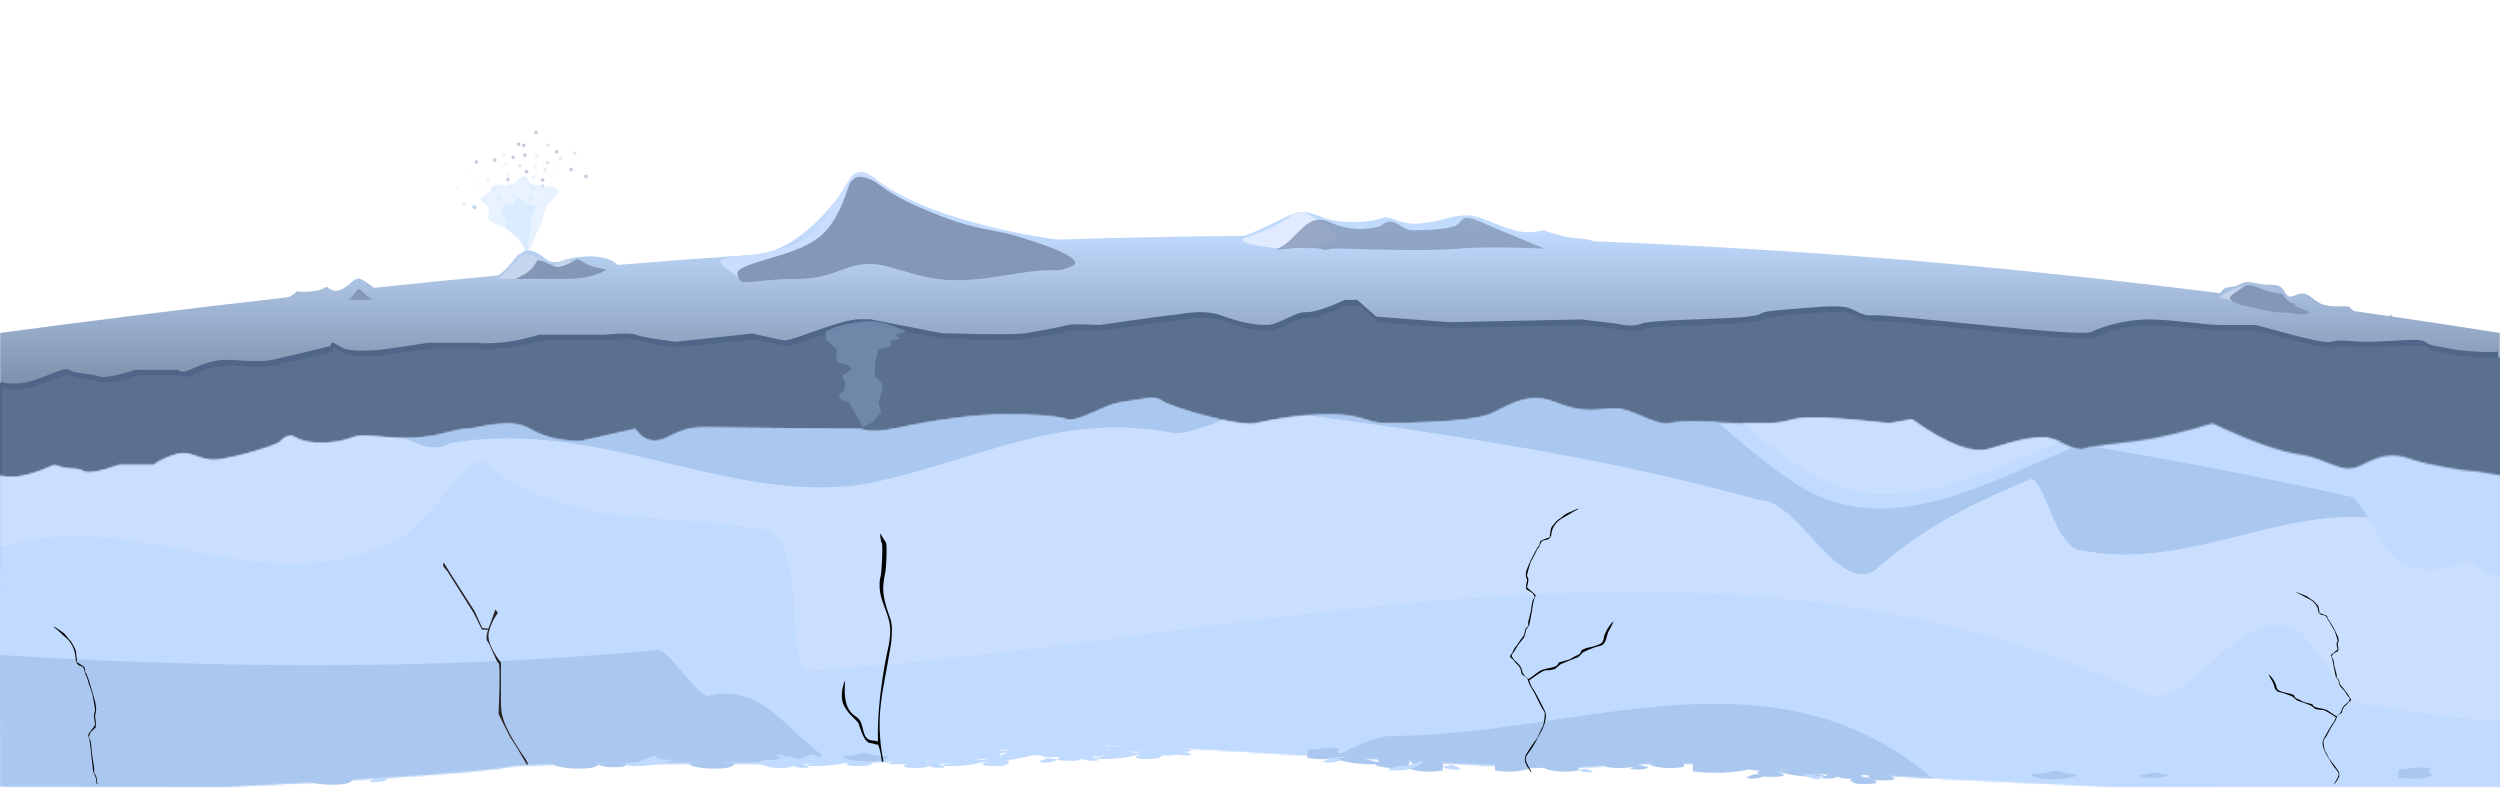 <?xml version="1.0" encoding="UTF-8"?>
<svg width="1400px" height="441px" viewBox="0 0 1400 441" version="1.1" xmlns="http://www.w3.org/2000/svg" xmlns:xlink="http://www.w3.org/1999/xlink">
    <title>element/crust-tweaked</title>
    <defs>
        <polygon id="path-1" points="0 0 1400 0 1400 126.464 0 126.464"></polygon>
        <linearGradient x1="49.411%" y1="22.015%" x2="49.411%" y2="100%" id="linearGradient-3">
            <stop stop-color="#C1DBFF" offset="0%"></stop>
            <stop stop-color="#75869F" offset="100%"></stop>
        </linearGradient>
        <path d="M644.446,42.959 L644.832,42.963 C647.129,43.007 649.143,43.452 650.658,44.579 L650.818,44.694 C656.428,48.528 694.214,59.417 703.458,57.202 L703.922,57.092 C713.291,54.877 728.171,52.274 745.305,52.274 L745.921,52.277 C762.814,52.391 766.491,57.202 775.316,57.202 L775.887,57.202 C785.792,57.182 823.376,56.64 834.026,52.274 L834.359,52.137 C835.466,51.673 836.566,51.166 837.667,50.636 L838.328,50.316 C839.209,49.885 840.092,49.443 840.979,48.999 L841.646,48.667 C841.869,48.556 842.091,48.446 842.315,48.335 L842.987,48.005 C843.099,47.95 843.211,47.896 843.323,47.841 L844,47.515 C851.684,43.846 860.05,40.992 871.455,45.613 L872.032,45.844 C882.724,50.08 889.638,50.059 895.802,49.575 L896.46,49.521 C896.788,49.494 897.114,49.465 897.438,49.437 L898.085,49.379 L898.729,49.321 C900.766,49.139 902.772,48.974 904.867,48.974 L905.296,48.982 C908.9,49.1 913.168,50.669 917.468,52.43 L918.501,52.856 C925.04,55.568 931.541,58.49 935.792,57.202 L936.07,57.123 C940.719,55.85 951.093,56.146 961.204,56.579 L962.441,56.633 C968.612,56.903 974.594,57.202 979.011,57.202 L979.662,57.203 C982.233,57.206 984.428,57.228 986.392,57.231 L987.355,57.231 C993.655,57.216 997.638,56.922 1004.584,54.964 L1004.779,54.911 C1011.309,53.187 1029.088,53.95 1058.116,57.202 L1070.738,54.964 L1071.331,55.384 C1090.655,68.999 1104.912,74.387 1114.101,71.547 L1114.829,71.323 C1128.316,67.17 1136.391,65.077 1144.501,65.077 L1144.921,65.085 C1153.063,65.36 1161.962,73.461 1167.369,71.547 L1167.554,71.482 C1167.863,71.375 1168.169,71.273 1168.477,71.176 L1168.846,71.062 C1169.216,70.95 1169.589,70.845 1169.968,70.744 L1170.35,70.646 C1175.023,69.469 1180.883,69.024 1195.398,67.245 L1196.124,67.155 C1207.792,65.663 1222.145,62.345 1239.18,57.202 L1240.056,57.614 C1260.709,67.285 1276.663,72.952 1287.915,74.613 L1288.441,74.694 C1305.162,77.33 1311.403,86.362 1322.643,80.517 L1323.18,80.24 C1334.203,74.588 1340.475,73.816 1350.051,77.14 L1350.376,77.252 C1360.25,80.591 1381.153,83.883 1384.106,83.883 L1384.228,83.884 C1386.282,83.915 1392.58,84.886 1401.123,86.428 L1401.937,260.634 L1184.027,260.812 L1180.248,260.634 C1056.081,254.778 986.198,251.104 970.598,249.613 L969.564,249.515 C935.764,246.309 934.157,247.398 889.079,249.613 L887.672,249.676 C839.917,251.564 660.963,237.412 619.574,237.412 L618.328,237.413 C577.443,237.444 561.298,239.004 538.301,244.281 L537.547,244.439 C524.858,246.86 470.964,247.3 416.049,247.498 L409.036,247.522 C350.601,247.713 292.944,247.713 284.445,249.613 L284.042,249.699 C270.019,252.565 184.446,258.149 126.166,260.812 L0.123,260.634 C-0.041,192.584 -0.041,148.933 0.123,129.68 L0.123,86.428 L0.614,86.56 C10.618,89.105 22.278,84.041 30.573,80.517 L31.038,80.69 C39.932,83.925 42.978,81.492 46.495,83.883 L46.612,83.959 C49.099,85.469 55.889,84.323 66.981,80.517 L86.329,80.517 L86.492,80.36 C88.447,78.517 92.49,76.601 98.618,74.613 L99.029,74.486 C103.649,73.121 106.86,74.447 110.597,75.773 L110.88,75.873 C114.473,77.137 118.592,78.341 124.921,77.14 L125.352,77.058 C127.657,76.614 130.069,76.092 132.489,75.522 L133.397,75.306 C134.456,75.051 135.515,74.788 136.565,74.519 L137.462,74.287 C147.159,71.757 155.907,68.761 157.207,67.245 L157.331,67.104 C159.216,64.985 162.608,62.957 165.597,65.077 L165.738,65.175 C168.93,67.309 178.045,69.381 189.817,67.245 L190.17,67.18 C194.912,66.292 196.455,65.41 198.321,64.835 L198.597,64.753 C201.2,64.009 204.727,63.863 218.15,65.077 L218.865,65.14 C242.35,67.109 253.678,60.404 260.726,60.404 L260.97,60.402 C268.235,60.252 285.372,53.64 296.929,60.404 L297.463,60.712 C305.15,65.067 314.401,67.245 325.212,67.245 L355.819,60.404 L356.043,60.72 C360.759,67.259 366.711,68.712 373.901,65.077 L374.418,64.818 C384.471,59.794 388.498,59.551 394.953,59.539 L395.619,59.539 L395.958,59.538 L396.109,59.539 L396.454,59.539 C402.49,59.556 431.051,59.845 482.137,60.404 L482.377,60.501 C486.678,62.174 494.068,61.854 504.548,59.538 L505.414,59.349 C521.428,55.869 545.062,52.274 562.739,52.274 L563.474,52.275 C581.023,52.295 591.318,53.054 597.596,54.964 L597.874,55.04 C601.18,55.837 606.618,53.662 612.211,51.192 L613.171,50.766 C618.295,48.485 623.453,46.086 627.134,45.613" id="path-4"></path>
    </defs>
    <g id="element/crust-tweaked" stroke="none" stroke-width="1" fill="none" fill-rule="evenodd">
        <g id="Group-4" transform="translate(-0.123, 70.967)">
            <g id="Group-18" transform="translate(0.123, 0)">
                <g id="discolor" transform="translate(1055.617, 179.9)"></g>
                <g id="plume" opacity="0.647" transform="translate(292.681, 37.061) rotate(-6) translate(-292.681, -37.061) translate(256.023, 3.649)">
                    <path d="M37.73,64.701 C38.792,62.764 39.853,60.828 40.915,58.892 C41.644,57.562 42.373,56.231 43.177,54.928 C44.139,53.365 45.209,51.838 45.988,50.215 C46.747,48.635 47.222,46.982 47.76,45.348 C49.345,40.533 52.893,39.668 56.04,36.321 C59.187,32.974 51.371,31.135 50.202,31.363 C48.746,31.647 47.099,31.204 46.179,30.28 C45.881,29.981 45.585,29.603 45.1,29.571 C44.873,29.556 44.652,29.625 44.429,29.663 C43.306,29.849 42.204,29.198 41.627,28.424 C41.051,27.651 40.827,26.751 40.353,25.935 C39.879,25.121 39.017,24.338 37.874,24.257 C36.917,24.19 36.015,24.637 35.355,25.18 C34.695,25.724 34.195,26.377 33.521,26.911 C32.223,27.94 30.284,28.457 28.447,28.264 C27.199,28.133 26.041,27.7 24.828,27.435 C23.617,27.169 22.233,27.09 21.171,27.616 C19.47,28.459 19.317,30.439 17.763,31.44 C16.268,32.401 13.656,32.357 12.935,33.759 C12.468,34.668 13.139,35.693 13.986,36.415 C14.834,37.138 15.894,37.74 16.453,38.617 C18.076,41.161 14.726,44.556 16.743,46.923 C17.171,47.425 17.794,47.802 18.407,48.17 C21.583,50.078 24.776,51.996 27.511,54.28 C30.245,56.565 32.524,59.256 33.545,62.276 C33.876,63.252 34.123,64.328 35.079,65.011 C36.036,65.694 37.73,64.701 37.73,64.701" id="Fill-1" fill="#51A1FF" opacity="0.2"></path>
                    <path d="M35.019,65.76 C35.494,64.299 35.969,62.838 36.444,61.377 C36.77,60.373 37.097,59.369 37.456,58.385 C37.887,57.206 38.366,56.053 38.714,54.829 C39.054,53.636 39.267,52.389 39.507,51.155 C40.217,47.522 41.804,46.869 43.213,44.343 C44.621,41.817 41.123,40.429 40.6,40.602 C39.948,40.816 39.211,40.481 38.8,39.784 C38.667,39.558 38.534,39.273 38.317,39.249 C38.215,39.238 38.116,39.29 38.017,39.318 C37.514,39.459 37.021,38.968 36.763,38.384 C36.505,37.8 36.405,37.12 36.193,36.505 C35.98,35.891 35.595,35.3 35.083,35.239 C34.655,35.188 34.251,35.525 33.956,35.935 C33.661,36.346 33.437,36.838 33.135,37.241 C32.554,38.018 31.687,38.408 30.865,38.262 C30.306,38.163 29.788,37.837 29.245,37.637 C28.703,37.436 28.084,37.376 27.609,37.773 C26.847,38.409 26.779,39.904 26.083,40.659 C25.414,41.385 24.245,41.352 23.923,42.41 C23.714,43.095 24.014,43.869 24.393,44.414 C24.773,44.96 25.247,45.414 25.497,46.076 C26.224,47.995 24.724,50.558 25.627,52.344 C25.818,52.723 26.098,53.008 26.372,53.285 C27.793,54.725 29.222,56.172 30.446,57.897 C31.669,59.621 32.689,61.651 33.146,63.93 C33.294,64.667 33.405,65.479 33.833,65.995 C34.261,66.51 35.019,65.76 35.019,65.76" id="Fill-1-Copy-2" fill="#51A1FF" opacity="0.15" transform="translate(33.699, 50.705) rotate(-4) translate(-33.699, -50.705) "></path>
                    <g id="Group" opacity="0.638" transform="translate(0, -0)">
                        <g id="Group-5" opacity="0.8" transform="translate(-0, 0)">
                            <line x1="59.975" y1="16.058" x2="59.768" y2="16.477" id="Stroke-3" stroke="#B4D2EE" stroke-width="2" stroke-linecap="round"></line>
                            <line x1="57.514" y1="19.521" x2="35.829" y2="63.211" id="Stroke-5" stroke="#B4D2EE" stroke-width="2" opacity="0.2" stroke-linecap="round" stroke-dasharray="0.993,4.963"></line>
                            <polyline id="Stroke-7" stroke="#B4D2EE" stroke-width="2" stroke-linecap="round" points="35.582 65.326 35.376 65.744 35.132 65.347"></polyline>
                            <line x1="33" y1="62.282" x2="3.738" y2="14.842" id="Stroke-9" stroke="#B4D2EE" stroke-width="2" opacity="0.2" stroke-linecap="round" stroke-dasharray="1.041,5.206"></line>
                            <line x1="9.079" y1="38.776" x2="8.835" y2="38.379" id="Stroke-11" stroke="#3381CA" stroke-width="2" stroke-linecap="round"></line>
                            <path d="M46.714,13.197 C46.575,13.434 37.714,50.197 37.714,50.197" id="Stroke-13" stroke="#B4D2EE" stroke-width="2" opacity="0.691" stroke-linecap="round" stroke-dasharray="1,5"></path>
                            <line x1="17.924" y1="23.371" x2="29.229" y2="48.338" id="Stroke-15" stroke="#B4D2EE" stroke-width="2" opacity="0.55" stroke-linecap="round" stroke-dasharray="1,5"></line>
                            <line x1="28.338" y1="10.389" x2="33.943" y2="57.634" id="Stroke-17" stroke="#B4D2EE" stroke-width="2" opacity="0.5" stroke-linecap="round" stroke-dasharray="1,5"></line>
                            <ellipse id="Oval" fill="#4F629F" cx="65.057" cy="23.239" rx="1" ry="1"></ellipse>
                            <ellipse id="Oval-Copy" fill="#A9B8E5" cx="36.648" cy="18.081" rx="1" ry="1"></ellipse>
                            <ellipse id="Oval-Copy-3" fill="#8098E1" cx="48.086" cy="30.676" rx="1" ry="1"></ellipse>
                            <ellipse id="Oval-Copy-10" fill="#4F629F" cx="29.229" cy="25.099" rx="1" ry="1"></ellipse>
                            <ellipse id="Oval-Copy-20" fill="#4F629F" cx="33.417" cy="13.028" rx="1" ry="1"></ellipse>
                            <ellipse id="Oval-Copy-4" fill="#B5C2EB" cx="53.587" cy="8.291" rx="1" ry="1"></ellipse>
                            <ellipse id="Oval-Copy-9" fill="#DDE5FF" cx="0.471" cy="26.493" rx="1" ry="1"></ellipse>
                            <ellipse id="Oval-Copy-21" fill="#B3C1EC" cx="3.3" cy="35.789" rx="1" ry="1"></ellipse>
                            <ellipse id="Oval-Copy-11" fill="#4F629F" cx="12.729" cy="13.479" rx="1" ry="1"></ellipse>
                            <ellipse id="Oval-Copy-18" fill="#4F629F" cx="40.071" cy="21.845" rx="1" ry="1"></ellipse>
                            <ellipse id="Oval-Copy-2" fill="#4F629F" cx="57.986" cy="12.549" rx="1" ry="1"></ellipse>
                            <ellipse id="Oval-Copy-16" fill="#B7C1DF" cx="50.443" cy="21.845" rx="1" ry="1"></ellipse>
                            <ellipse id="Oval-Copy-17" fill="#92A0CA" cx="52.329" cy="18.127" rx="1" ry="1"></ellipse>
                            <ellipse id="Oval-Copy-5" fill="#B0BEEB" cx="67.988" cy="14.391" rx="1" ry="1"></ellipse>
                            <ellipse id="Oval-Copy-6" fill="#4F629F" cx="47.614" cy="0.465" rx="1" ry="1"></ellipse>
                            <ellipse id="Oval-Copy-12" fill="#4F629F" cx="72.844" cy="27.944" rx="1" ry="1"></ellipse>
                            <ellipse id="Oval-Copy-13" fill="#4F629F" cx="37.243" cy="6.042" rx="1" ry="1"></ellipse>
                            <ellipse id="Oval-Copy-19" fill="#4F629F" cx="23.1" cy="13.479" rx="1" ry="1"></ellipse>
                            <ellipse id="Oval-Copy-14" fill="#4F629F" cx="40.071" cy="12.549" rx="1" ry="1"></ellipse>
                            <ellipse id="Oval-Copy-15" fill="#4F629F" cx="40.071" cy="6.972" rx="1" ry="1"></ellipse>
                            <ellipse id="Oval-Copy-7" fill="#4F629F" cx="48.557" cy="27.423" rx="1" ry="1"></ellipse>
                        </g>
                    </g>
                </g>
                <g id="Group-3" transform="translate(0, 30.033)">
                    <mask id="mask-2" fill="white">
                        <use xlink:href="#path-1"></use>
                    </mask>
                    <g id="Clip-2"></g>
                    <path d="M1338.674,75.207 C1338.674,75.207 1338.405,75.552 1337.924,76.03 C1331.323,75.069 1324.744,74.126 1318.181,73.198 C1317.013,72.159 1316.117,71.303 1315.677,70.954 C1314.033,69.645 1304.506,71.934 1298.921,68.663 C1293.335,65.392 1291.694,61.793 1286.437,63.936 C1281.18,66.081 1281.508,65.392 1278.552,61.138 C1275.595,56.885 1270.997,59.502 1263.111,57.539 C1255.226,55.577 1255.226,58.848 1250.627,59.502 C1246.027,60.156 1245.699,59.83 1243.398,63.101 C1243.375,63.136 1243.352,63.16 1243.328,63.192 C1186.551,56.062 1131.144,50.16 1076.785,45.407 L1076.785,45.396 C1076.292,45.356 1075.802,45.32 1075.31,45.278 C1072.306,45.018 1069.293,44.746 1066.294,44.493 C1066.29,44.514 1066.287,44.537 1066.283,44.561 C1007.618,39.796 949.74,36.342 892.37,34.108 C887.668,31.96 882.618,33.234 874.585,31.081 C857.501,26.499 870.069,27.991 857.585,28.974 C845.099,29.954 831.086,19.586 821.559,19.586 C812.03,19.586 807.104,23.186 795.277,24.166 C783.45,25.148 777.864,19.258 774.579,20.895 C771.292,22.531 760.78,24.166 749.61,22.857 C738.439,21.549 736.795,17.296 727.925,17.95 C721.894,18.395 713.725,24.59 696.927,31.081 C661.924,31.353 626.982,32.058 592.047,33.165 C592.171,33.144 592.256,33.128 592.256,33.128 C592.256,33.128 525.289,25.174 491.118,-0 C486.928,0.807 485.647,4.934 475.614,1.046 C470.214,8.517 451.498,36.321 426.125,41.353 C426.125,41.353 426.153,41.372 426.16,41.379 C399.46,43.159 372.701,45.142 345.849,47.346 C340.067,41.229 325.121,41.627 315.941,44.779 C306.414,48.05 306.017,42.808 299.775,40.189 C293.531,37.573 293.018,40.677 290.093,41.697 C288.365,43.61 283.839,50.378 278.772,53.258 C255.757,55.424 232.661,57.729 209.462,60.177 C207.251,58.411 204.339,56.334 201.94,55.248 C198.327,53.612 195.698,59.83 190.113,61.464 C184.528,63.101 183.543,58.519 182.227,59.83 C180.914,61.138 175.001,63.101 166.13,62.119 C165.181,63.469 163.535,64.581 161.431,65.439 C108.28,71.441 54.554,78.122 0,85.458 L0,126.464 C149.377,107.5 313.559,96.84 480.967,92.399 C482.473,92.359 480.447,80.72 481.952,80.68 C482.813,80.656 487.469,80.68 487.469,80.68 C489.385,83.73 490.021,92.165 491.001,92.141 C688.42,87.198 889.999,90.835 1076.785,99.628 C1189.515,105.129 1298.313,112.562 1400,121.231 L1400,85.458 C1379.839,82.27 1359.88,79.24 1340.088,76.349 C1339.115,75.62 1338.674,75.207 1338.674,75.207 Z" id="Fill-1" fill="url(#linearGradient-3)" mask="url(#mask-2)"></path>
                </g>
                <path d="M284.454,79.949 C291.661,73.226 292.045,69.715 298.85,72.376 C305.653,75.04 304.75,79.533 310.666,77.462 C316.582,75.39 315.992,72.432 320.429,75.686 C324.866,78.941 333.741,79.882 333.741,79.882 C333.741,79.882 327.233,85.32 310.37,85.237 C293.508,85.153 278.83,85.237 278.83,85.237 L284.454,79.949 Z" id="Fill-4-Copy" fill="#C6D5ED"></path>
                <path d="M294.24,82.365 C303.114,76.153 298.029,73.025 304.834,75.686 C311.637,78.35 310.75,79.533 316.666,77.462 C322.582,75.39 321.992,72.432 326.429,75.686 C330.866,78.941 339.741,79.882 339.741,79.882 C339.741,79.882 333.233,85.32 316.37,85.237 C299.508,85.153 288.565,85.237 288.565,85.237 L294.24,82.365 Z" id="Fill-4" fill="#8597B6"></path>
                <path d="M194.091,96.968 C197.896,96.954 199.51,89.036 201.901,91.412 C204.293,93.789 208.398,96.968 208.398,96.968 L194.091,96.968 Z" id="Fill-6" fill="#8597B6"></path>
                <path d="M697.95,61.951 C707.132,59.008 713.858,56.018 719.004,52.768 C724.15,49.518 724.682,46.843 730.15,48.181 C735.617,49.518 746.797,59.357 748.939,60.654 C751.082,61.951 738.74,68.451 724.945,68.451 C711.15,68.451 688.768,64.894 697.95,61.951 Z" id="Path-2" fill="#E0EBFF"></path>
                <path d="M829.398,53.393 C832.801,54.87 836.961,56.635 841.223,58.423 L842.171,58.821 L843.121,59.219 C843.754,59.484 844.388,59.749 845.02,60.012 L845.965,60.407 C855.871,64.538 865,68.27 865,68.27 C865,68.27 850.599,67.611 836.589,67.598 L835.316,67.598 C828.542,67.612 821.964,67.786 817.27,68.27 C811.843,68.83 802.618,69.022 793.066,69.033 L791.515,69.033 C791.256,69.033 790.997,69.033 790.738,69.032 L789.185,69.028 C774.173,68.974 759.51,68.538 758.566,68.439 C757.564,68.335 753.344,68.279 745.906,68.271 C743.68,68.966 741.996,69.244 741.249,68.859 C737.459,66.898 714,68.859 714,68.859 C726.469,64.797 730.943,46.799 744.878,53.521 C757.945,59.824 771.234,56.201 772.838,55.725 L773.39,55.485 C775.603,53.393 777.896,52.695 780.267,53.393 C783.823,54.439 786.881,58.001 790.793,58.001 C794.705,58.001 809.545,57.74 814.82,55.566 C816.099,55.039 816.874,54.318 817.493,53.607 L817.645,53.429 C819.459,51.273 820.106,49.356 829.398,53.393 Z" id="Combined-Shape" fill="#8597B6" opacity="0.8"></path>
                <path d="M596.359,300.082 C659.526,293.832 875.718,297.737 914.865,302.425 C931.428,304.408 979.538,304.712 1037.01,304.759 C1049.812,304.771 1096.635,306.547 1108.551,307.111 C1165.082,309.796 1337.979,310.43 1400,313.708 L1398.848,125.874 C1396.18,126.653 1379.275,125.874 1372.159,124.31 C1365.041,122.749 1360.593,122.749 1357.922,120.404 C1355.254,118.061 1338.349,120.404 1325.894,120.404 C1313.438,120.404 1311.66,118.842 1305.431,120.404 C1299.204,121.967 1265.396,111.029 1262.729,111.029 L1243.156,111.029 C1236.036,111.029 1215.574,107.906 1203.119,107.906 C1190.663,107.906 1177.319,111.811 1171.09,114.936 C1164.864,118.061 1057.213,104.781 1049.206,105.561 C1041.198,106.343 1039.418,101.657 1032.301,100.875 C1025.185,100.093 1018.956,100.875 999.382,102.436 C979.811,104 991.377,104.781 978.922,106.343 C966.464,107.906 924.652,107.906 919.312,110.249 C913.976,112.593 905.078,110.249 905.078,110.249 L885.505,107.906 L811.661,109.468 L770.736,106.343 L760.059,96.968 L752.943,96.968 C752.943,96.968 738.707,104 731.591,103.826 C724.473,103.653 716.465,111.029 709.349,111.029 C702.231,111.029 694.224,109.468 683.547,105.561 C672.871,101.657 658.637,105.561 655.969,105.561 C653.3,105.561 615.932,111.029 615.932,111.029 C615.932,111.029 600.809,110.249 598.14,111.029 C595.469,111.811 583.014,114.154 575.007,115.572 C567.001,116.988 526.965,115.572 526.965,115.572 L487.289,107.801 L481.782,107.8 C470.106,107.693 443.335,120.404 438.888,119.624 C434.438,118.842 421.398,115.804 421.398,115.804 L378.389,120.404 C378.389,120.404 359.707,118.061 356.147,116.499 C352.589,114.936 338.355,116.499 338.355,116.499 L315.437,116.499 L301.877,116.499 C301.877,116.499 289.422,120.404 278.745,121.012 C268.069,121.621 268.069,121.012 268.069,121.012 L248.496,121.012 L239.601,121.012 C239.601,121.012 213.799,125.092 210.241,125.092 C206.683,125.092 195.115,126.653 189.778,122.749 C184.441,118.842 185.331,122.749 185.331,122.749 C185.331,122.749 159.529,128.999 152.413,130.56 C145.295,132.121 133.729,130.56 126.611,130.56 C119.495,130.56 113.266,132.903 107.037,135.773 C100.811,138.643 99.921,136.108 99.921,136.108 L75.901,136.108 C75.901,136.108 59.885,141.496 55.438,139.806 C50.988,138.116 42.091,138.371 38.533,136.108 C34.975,133.842 20.739,143.842 8.283,143.842 C-4.172,143.842 2.947,140.717 0,143.842 L0,329.767 C0,329.767 135.548,320.079 218.174,314.59 C225.557,314.098 301.329,310.241 324.072,309.717 C366.812,308.731 400.696,308.125 456.333,306.346 C456.333,306.346 577.829,301.914 596.359,300.082" id="Fill-12" fill="#506688"></path>
                <path d="M915.995,305.61 C932.558,307.593 980.668,307.897 1038.139,307.944 C1050.941,307.956 1097.765,309.732 1109.68,310.296 C1166.211,312.981 1339.108,313.615 1401.129,316.893 L1399.977,129.059 C1397.309,129.838 1380.404,129.059 1373.288,127.495 C1366.17,125.934 1361.722,125.934 1359.052,123.589 C1356.383,121.246 1339.478,123.589 1327.023,123.589 C1314.568,123.589 1312.789,122.027 1306.56,123.589 C1300.334,125.152 1266.526,114.214 1263.858,114.214 L1244.285,114.214 C1237.166,114.214 1216.704,111.091 1204.248,111.091 C1191.793,111.091 1178.449,114.996 1172.22,118.121 C1165.994,121.246 1058.342,107.966 1050.335,108.746 C1042.327,109.528 1040.548,104.842 1033.43,104.06 C1026.315,103.278 1020.085,104.06 1000.512,105.621 C980.941,107.185 992.507,107.966 980.052,109.528 C967.594,111.091 925.782,111.091 920.442,113.434 C915.106,115.778 906.208,113.434 906.208,113.434 L886.635,111.091 L812.791,112.653 L771.866,109.528 L761.189,100.153 L754.073,100.153 C754.073,100.153 739.837,107.185 732.721,107.011 C725.603,106.838 717.595,114.214 710.479,114.214 C703.361,114.214 695.354,112.653 684.677,108.746 C674.001,104.842 659.767,108.746 657.099,108.746 C654.43,108.746 617.062,114.214 617.062,114.214 C617.062,114.214 601.939,113.434 599.27,114.214 C596.599,114.996 584.144,117.339 576.137,118.757 C568.131,120.173 528.095,118.757 528.095,118.757 L488.419,110.986 L482.912,110.985 C471.236,110.878 444.465,123.589 440.018,122.809 C435.568,122.027 422.528,118.989 422.528,118.989 L379.519,123.589 C379.519,123.589 360.837,121.246 357.277,119.684 C353.719,118.121 339.485,119.684 339.485,119.684 L316.567,119.684 L303.007,119.684 C303.007,119.684 290.552,123.589 279.875,124.197 C269.199,124.806 269.199,124.197 269.199,124.197 L249.626,124.197 L240.731,124.197 C240.731,124.197 214.929,128.277 211.371,128.277 C207.813,128.277 196.245,129.838 190.908,125.934 C185.571,122.027 186.461,125.934 186.461,125.934 C186.461,125.934 160.659,132.184 153.543,133.745 C146.425,135.306 134.859,133.745 127.741,133.745 C120.625,133.745 114.396,136.088 108.167,138.958 C101.941,141.828 101.051,139.293 101.051,139.293 L77.031,139.293 C77.031,139.293 61.015,144.681 56.568,142.991 C52.118,141.301 43.221,141.556 39.663,139.293 C36.105,137.027 21.869,147.027 9.413,147.027 C-3.042,147.027 4.076,143.902 1.13,147.027 L1.13,332.952 C1.13,332.952 136.678,323.264 219.304,317.775 C226.686,317.283 302.459,313.426 325.202,312.902 C367.941,311.916 401.826,311.31 457.463,309.531 C457.463,309.531 578.959,305.099 597.489,303.267 C660.656,297.017 876.848,300.922 915.995,305.61 Z" id="Fill-14" fill="#5A708E"></path>
                <path d="M1264.389,90.033 C1271.791,93.033 1268.05,95.675 1269.13,95.675 C1269.849,95.675 1270.701,95.859 1277.169,97.419 C1275.731,99.482 1286.719,100.106 1285.466,101.182 C1282.793,103.479 1280.714,102.861 1274.58,102.861 C1268.674,102.861 1250.247,97.419 1250.247,97.419 C1250.247,97.419 1248.853,96.968 1242.477,95.675 C1247.35,91.521 1256.986,87.033 1264.389,90.033 Z" id="Fill-16" fill="#C3D2EB"></path>
                <path d="M1264.389,90.033 C1271.791,93.033 1277.05,93.675 1278.13,93.675 C1278.849,93.675 1278.849,97.622 1285.317,99.182 C1283.88,101.245 1294.181,103.021 1292.929,104.097 C1290.255,106.394 1284.264,104.097 1278.13,104.097 C1272.224,104.097 1256.461,100.153 1256.461,100.153 C1256.461,100.153 1244.247,97.622 1250.648,93.675 C1257.048,89.728 1256.986,87.033 1264.389,90.033 Z" id="Fill-16-Copy" fill="#8597B6"></path>
                <path d="M413.816,72.411 C436.162,70.625 452.428,64.574 459.096,55.451 C465.765,46.328 472.674,33.998 476.14,28.75 C478.655,25.094 483.759,23.063 490.828,29.655 C503.294,38.926 511.23,43.873 528.23,50.551 C545.231,57.228 560.459,58.586 566.306,60.351 C572.153,62.117 612.486,73.669 599.576,78.454 C586.666,83.238 598.937,77.238 563.249,83.238 C527.561,89.239 519.531,84.455 497.575,78.454 C475.619,72.453 471.023,85.271 446.879,85.271 C422.735,85.271 415.473,89.417 413.816,85.271 C412.159,81.126 391.47,74.197 413.816,72.411 Z" id="Path" fill="#CADDFF"></path>
                <path d="M429.651,74.162 C448.853,68.555 458.152,64.574 464.821,55.451 C471.489,46.328 473.543,37.539 475.884,31.901 C478.576,26.726 483.434,27.175 490.175,30.901 C502.641,40.173 511.23,43.873 528.23,50.551 C545.231,57.228 560.459,58.586 566.306,60.351 C572.153,62.117 612.486,73.669 599.576,78.454 C586.666,83.238 598.937,77.238 563.249,83.238 C527.561,89.239 519.531,84.455 497.575,78.454 C475.619,72.453 471.023,85.271 446.879,85.271 C422.735,85.271 415.473,89.417 413.816,85.271 C412.159,81.126 410.448,79.768 429.651,74.162 Z" id="Path-Copy" fill="#8597B6"></path>
            </g>
            <g id="Group-39" transform="translate(0, 108.915)">
                <path d="M507.647,5.533 L501.251,7.878 C504.287,9.429 504.747,10.204 502.633,10.204 C499.461,10.204 498.205,11.326 498.833,11.326 C499.252,11.326 499.252,12.213 498.833,13.985 L492.097,15.625 C490.751,20.673 490.078,23.197 490.078,23.197 C490.078,23.197 490.078,29.641 490.078,30.511 C490.078,31.38 494.358,33.39 494.358,36.154 C494.358,38.919 492.097,44.525 492.097,45.78 C492.097,47.035 494.264,50.72 493.18,51.579 C492.458,52.152 490.953,53.843 488.664,56.653 C484.602,59 482.572,59.587 482.572,58.413 C482.572,56.653 475.847,46.674 475.805,45.78 C475.764,44.886 466.858,44.037 471.332,40.096 C474.314,37.468 474.314,34.273 471.332,30.511 C476.319,28.255 477.796,26.472 475.764,25.162 C472.716,23.197 468.596,23.431 468.596,21.852 C468.596,20.799 468.596,18.723 468.596,15.625 L462.647,10.204 L462.647,5.533 C466.909,3.533 471.295,2.131 475.805,1.328 C482.572,0.124 489.68,-0.932 496.156,1.328 C500.474,2.834 504.304,4.236 507.647,5.533 Z" id="Path-10" fill="#7791B5" opacity="0.717"></path>
                <mask id="mask-5" fill="white">
                    <use xlink:href="#path-4"></use>
                </mask>
                <g id="Clip-23"></g>
                <polygon id="Fill-19" fill="#C1DAFF" mask="url(#mask-5)" points="-0.877 261.812 1401.123 261.812 1401.123 37.812 -0.877 37.812"></polygon>
                <path d="M1169.066,60.903 C1093.482,48.287 1019.176,38.766 946.363,30.812 C966.641,48.74 986.415,67.042 1004.067,79.146 C1057.135,117.993 1112.136,83.978 1169.066,60.903" id="Fill-22" fill="#CADFFF" mask="url(#mask-5)"></path>
                <path d="M1165.064,69.064 C1108.256,92.079 1053.316,125.978 1000.27,87.33 C982.59,75.281 962.839,57.08 942.545,39.204 C884.609,32.938 827.817,27.421 770.438,22.623 C745.805,29.64 721.372,25.446 697.753,16.932 C470.992,0.464 241.049,-4.994 -4.9,4.395 C-19.33,4.913 -94.503,23.335 -107.643,50.197 L-131.877,70.924 L-131.283,82.964 C-109.06,83.16 -86.934,87.051 -63.127,78.711 C-48.755,78.115 -34.97,64.465 -20.577,63.869 C44.115,61.363 101.824,72.442 172.779,44.399 C193.999,30.789 231.06,82.151 252.204,68.619 C337.83,53.659 410.045,104.822 488.134,90.794 C552.047,76.983 594.572,50.444 658.673,63.029 C672.896,62.917 694.137,49.685 708.336,49.596 C754.569,55.814 800.751,62.074 846.878,69.979 C892.96,77.89 939.277,87.389 985.912,100.416 C1007.455,100.389 1028.85,152.704 1050.386,139.751 C1079.263,113.822 1108.38,101.068 1137.819,88.572 C1145.142,88.749 1151.521,128.039 1165.99,128.436 C1193.807,134.183 1220.935,128.572 1247.692,122.02 C1274.411,115.494 1300.741,108.048 1326.267,110.065 C1323.658,105.981 1321.019,102.225 1318.337,98.677 C1267.209,87.249 1215.814,77.401 1165.064,69.064" id="Fill-25" fill="#AAC7F0" mask="url(#mask-5)"></path>
                <path d="M1559.625,319.632 C1543.044,337.257 1524.255,344.344 1500.593,334.428 C1480.666,325.553 1463.04,310.553 1445.89,297.36 C1428.756,284.187 1412.11,272.78 1394.56,271.3 C1345.902,260.529 1291.453,279.87 1238.618,290.525 C1185.642,301.216 1133.791,303.305 1084.901,257.054 C1039.39,217.364 989.386,210.821 938.016,214.296 C886.594,217.793 833.53,231.173 780.354,231.484 C759.077,231.607 730.908,257.917 709.653,258.062 C638.82,258.684 575.063,259.247 511.287,259.807 C461.73,260.422 453.771,195.159 397.153,209.108 C390.076,209.22 375.458,183.299 368.338,183.433 C204.98,198.658 34.944,191.711 -130.875,175.813 C-130.981,204.48 -129.607,232.243 -126.736,257.721 C-70.716,251.6 -13.282,257.601 43.14,266.511 C99.578,275.333 155.016,286.831 207.522,291.239 C278.49,302.501 349.091,301.168 419.806,300.152 C490.504,299.122 561.275,298.377 632.157,310.84 C698.605,321.447 770.161,331.988 838.112,326.566 C837.767,321.938 837.575,316.337 837.537,309.475 C843.35,316.138 849.293,321.034 855.338,324.668 C858.226,324.3 861.083,323.936 863.952,323.571 C867.091,320.849 870.205,319.745 873.041,322.335 C870.043,322.868 866.975,323.126 863.952,323.571 C862.705,324.606 861.469,325.901 860.214,327.384 C912.232,352.602 969.38,286.053 1000.108,308.807 C1052.868,348.006 1111.748,345.188 1169.064,338.632 C1197.711,335.337 1225.934,331.124 1252.584,330.61 C1279.214,330.095 1304.215,333.219 1325.894,344.545 C1414.971,378.041 1490.564,381.99 1565.092,333.388 C1563.079,329.033 1561.228,324.467 1559.625,319.632" id="Fill-31" fill="#AAC7F0" mask="url(#mask-5)"></path>
                <path d="M1569.123,198.92 C1567.283,190.605 1565.529,183.43 1564.048,177.888 C1527.209,208.781 1486.825,221.174 1445.308,224.22 C1403.818,227.218 1361.116,220.948 1320.381,214.093 C1313.293,213.602 1300.685,186.64 1286.971,172.774 C1269.324,165.232 1254.188,177.595 1240.182,190.038 C1226.144,202.509 1213.215,215.07 1199.196,208.059 C1137.652,179.793 1074.815,164.392 1012.355,157.14 C949.804,149.898 887.701,150.786 825.749,155.196 C701.723,164.081 577.695,187.757 453.604,195.946 C439.399,196.131 452.73,130.594 431.181,117.853 C374.01,105.611 324.428,119.504 273.616,81.357 C266.181,68.463 245.619,108.08 224.539,121.721 C185.795,142.219 148.247,136.727 110.515,129.684 C91.648,126.208 72.754,122.306 53.711,121.109 C34.663,119.971 15.472,121.495 -3.922,128.756 C-24.729,139.261 -45.854,140.874 -67.037,141.483 C-88.222,142.181 -109.471,141.937 -130.362,148.639 C-130.689,157.977 -130.84,167.283 -130.869,176.521 C34.898,192.435 204.889,199.392 368.206,184.15 C375.324,184.015 389.936,209.965 397.011,209.85 C440.724,199.06 448.697,261.357 511.118,260.6 C576.041,260.028 637.561,259.486 709.434,258.853 C730.684,258.708 758.846,232.372 780.114,232.248 C833.279,231.937 886.328,218.543 937.736,215.043 C989.093,211.565 1039.087,218.114 1084.587,257.844 C1133.462,304.141 1185.299,302.05 1238.264,291.349 C1291.086,280.682 1345.519,261.322 1394.164,272.104 C1411.712,273.586 1428.353,285.004 1445.483,298.191 C1462.626,311.396 1480.25,326.411 1500.172,335.295 C1523.829,345.221 1542.612,338.13 1559.189,320.484 C1548.162,286.574 1547.064,241.285 1552.676,196.824 C1556.723,197.339 1563.074,198.15 1569.123,198.92" id="Fill-34" fill="#C1DAFF" mask="url(#mask-5)"></path>
                <path d="M1560.406,164.582 C1552.429,162.064 1544.525,159.57 1536.575,157.06 C1481.906,173.523 1427.294,163.765 1381.752,133.788 C1361.821,142.374 1345.065,141.836 1333.698,123.009 C1331.121,118.282 1328.49,114.044 1325.834,109.898 C1300.303,107.877 1273.972,115.334 1247.251,121.87 C1220.491,128.432 1193.359,134.051 1165.539,128.295 C1151.067,127.897 1144.69,88.55 1137.363,88.372 C1107.924,100.887 1078.803,113.66 1049.923,139.628 C1028.385,152.599 1006.988,100.207 985.439,100.234 C938.802,87.187 892.477,77.674 846.393,69.752 C800.26,61.838 754.073,55.565 707.835,49.342 C693.635,49.428 672.389,62.679 658.167,62.792 C594.059,50.188 551.529,76.766 487.609,90.597 C409.511,104.647 337.286,53.407 251.653,68.389 C230.507,81.941 193.441,30.503 172.219,44.134 C101.256,72.219 43.541,61.123 -21.158,63.633 C-35.552,64.229 -49.34,77.9 -63.715,78.496 C-87.522,86.849 -109.654,82.952 -131.877,82.756 L-129.68,127.349 C-130.117,134.358 -130.441,141.35 -130.695,148.372 C-109.8,141.662 -88.545,141.904 -67.356,141.205 C-46.169,140.595 -25.039,138.98 -4.227,128.462 C15.171,121.195 34.366,119.666 53.418,120.806 C72.465,122.004 91.363,125.911 110.235,129.392 C147.975,136.443 185.531,141.941 224.284,121.418 C245.368,107.761 265.934,68.099 273.372,81.006 C324.195,119.198 373.787,105.292 430.971,117.546 C452.525,130.303 439.191,195.922 453.399,195.733 C577.514,187.537 701.572,163.83 825.624,154.934 C887.59,150.519 949.707,149.63 1012.271,156.88 C1074.744,164.141 1137.595,179.561 1199.153,207.861 C1213.173,214.881 1226.107,202.304 1240.148,189.819 C1254.157,177.36 1269.296,164.982 1286.947,172.534 C1300.664,186.416 1313.275,213.411 1320.364,213.902 C1361.108,220.766 1403.819,227.046 1445.318,224.042 C1486.845,220.994 1527.238,208.584 1564.084,177.653 C1561.915,169.395 1560.406,164.582 1560.406,164.582" id="Fill-37" fill="#CADFFF" mask="url(#mask-5)"></path>
            </g>
            <g id="Group-2" transform="translate(335.279, 342.2)">
                <path d="M206.181,9.475 C215.445,7.754 218.309,3.901 220.332,5.759 C222.356,7.617 227.012,7.122 228.633,7.37 C230.253,7.617 231.708,7.49 222.892,9.475 C214.077,11.459 196.918,11.196 206.181,9.475 Z" id="Path-4" fill="#C1DAFF"></path>
                <path d="M195.181,14.475 C204.445,12.754 207.309,8.901 209.332,10.759 C211.356,12.617 216.012,12.122 217.633,12.37 C219.253,12.617 220.708,12.49 211.892,14.475 C203.077,16.459 185.918,16.196 195.181,14.475 Z" id="Path-4-Copy-3" fill="#C1DAFF"></path>
                <path d="M183.181,13.475 C192.445,11.754 195.309,7.901 197.332,9.759 C199.356,11.617 204.012,11.122 205.633,11.37 C207.253,11.617 208.708,11.49 199.892,13.475 C191.077,15.459 173.918,15.196 183.181,13.475 Z" id="Path-4-Copy-4" fill="#C1DAFF"></path>
                <path d="M165.181,13.475 C174.445,11.754 177.309,7.901 179.332,9.759 C181.356,11.617 186.012,11.122 187.633,11.37 C189.253,11.617 190.708,11.49 181.892,13.475 C173.077,15.459 155.918,15.196 165.181,13.475 Z" id="Path-4-Copy-5" fill="#C1DAFF"></path>
                <path d="M94.181,14.475 C103.445,12.754 106.309,8.901 108.332,10.759 C110.356,12.617 115.012,12.122 116.633,12.37 C118.253,12.617 119.708,12.49 110.892,14.475 C102.077,16.459 84.918,16.196 94.181,14.475 Z" id="Path-4-Copy-2" fill="#C1DAFF"></path>
                <path d="M219.181,11.475 C228.445,9.754 231.309,5.901 233.332,7.759 C235.356,9.617 240.012,9.122 241.633,9.37 C243.253,9.617 244.708,9.49 235.892,11.475 C227.077,13.459 209.918,13.196 219.181,11.475 Z" id="Path-4-Copy" fill="#C1DAFF"></path>
                <path d="M230.883,6.065 C237.576,3.265 242.916,6.065 242.916,6.065 C242.916,6.065 242.916,8.866 236.899,8.866 C230.883,8.866 224.189,8.866 230.883,6.065 Z" id="Path-5" fill="#C1DAFF"></path>
                <path d="M173.883,14.065 C180.576,11.265 185.916,14.065 185.916,14.065 C185.916,14.065 185.916,16.866 179.899,16.866 C173.883,16.866 167.189,16.866 173.883,14.065 Z" id="Path-5-Copy-4" fill="#C1DAFF"></path>
                <path d="M217.883,13.065 C224.576,10.265 229.916,13.065 229.916,13.065 C229.916,13.065 229.916,15.866 223.899,15.866 C217.883,15.866 211.189,15.866 217.883,13.065 Z" id="Path-5-Copy" fill="#C1DAFF"></path>
                <path d="M212.883,9.065 C219.576,6.265 224.916,9.065 224.916,9.065 C224.916,9.065 224.916,11.866 218.899,11.866 C212.883,11.866 206.189,11.866 212.883,9.065 Z" id="Path-5-Copy-2" fill="#C1DAFF"></path>
                <path d="M200.883,10.065 C207.576,7.265 212.916,10.065 212.916,10.065 C212.916,10.065 212.916,12.866 206.899,12.866 C200.883,12.866 194.189,12.866 200.883,10.065 Z" id="Path-5-Copy-3" fill="#C1DAFF"></path>
                <path d="M268.568,7.265 C276.402,8.821 283.854,7.265 283.854,7.265 C283.854,7.265 283.854,5.799 283.854,2.867 C270.889,1.171 265.1,1.171 266.487,2.867 C268.568,5.412 260.735,5.709 268.568,7.265 Z" id="Path-6" fill="#C1DAFF"></path>
                <path d="M246.866,9.834 C259.748,11.546 272.004,9.834 272.004,9.834 C272.004,9.834 272.004,8.221 272.004,4.995 C250.682,3.128 241.162,3.128 243.443,4.995 C246.866,7.795 233.983,8.122 246.866,9.834 Z" id="Path-6-Copy-2" fill="#C1DAFF"></path>
                <path d="M309.568,9.265 C317.402,10.821 324.854,9.265 324.854,9.265 C324.854,9.265 324.854,7.799 324.854,4.867 C311.889,3.171 306.1,3.171 307.487,4.867 C309.568,7.412 301.735,7.709 309.568,9.265 Z" id="Path-6-Copy" fill="#C1DAFF"></path>
                <path d="M533.568,18.265 C541.402,19.821 548.854,18.265 548.854,18.265 C548.854,18.265 548.854,16.799 548.854,13.867 C535.889,12.171 530.1,12.171 531.487,13.867 C533.568,16.412 525.735,16.709 533.568,18.265 Z" id="Path-6-Copy-3" fill="#AAC7F0"></path>
                <path d="M438.568,16.265 C446.402,17.821 453.854,16.265 453.854,16.265 C453.854,16.265 453.854,14.799 453.854,11.867 C440.889,10.171 435.1,10.171 436.487,11.867 C438.568,14.412 430.735,14.709 438.568,16.265 Z" id="Path-6-Copy-5" fill="#AAC7F0"></path>
                <path d="M592.568,16.265 C600.402,17.821 607.854,16.265 607.854,16.265 C607.854,16.265 607.854,14.799 607.854,11.867 C594.889,10.171 589.1,10.171 590.487,11.867 C592.568,14.412 584.735,14.709 592.568,16.265 Z" id="Path-6-Copy-4" fill="#AAC7F0"></path>
                <path d="M268.22,7.821 C270.908,7.821 271.128,6.685 273.748,7.821 C276.368,8.956 279.276,9.843 273.748,9.843 C268.22,9.843 265.533,7.821 268.22,7.821 Z" id="Path-7" fill="#C1DAFF" transform="translate(272.032, 8.58) rotate(-21) translate(-272.032, -8.58) "></path>
                <path d="M323.22,5.821 C325.908,5.821 326.128,4.685 328.748,5.821 C331.368,6.956 334.276,7.843 328.748,7.843 C323.22,7.843 320.533,5.821 323.22,5.821 Z" id="Path-7-Copy-2" fill="#C1DAFF" transform="translate(327.032, 6.58) rotate(-3) translate(-327.032, -6.58) "></path>
                <path d="M286.22,2.821 C288.908,2.821 289.128,1.685 291.748,2.821 C294.368,3.956 297.276,4.843 291.748,4.843 C286.22,4.843 283.533,2.821 286.22,2.821 Z" id="Path-7-Copy" fill="#C1DAFF"></path>
                <path d="M323.22,7.821 C325.908,7.821 326.128,6.685 328.748,7.821 C331.368,8.956 334.276,9.843 328.748,9.843 C323.22,9.843 320.533,7.821 323.22,7.821 Z" id="Path-7-Copy-3" fill="#C1DAFF"></path>
                <path d="M283.22,4.821 C285.908,4.821 286.128,3.685 288.748,4.821 C291.368,5.956 294.276,6.843 288.748,6.843 C283.22,6.843 280.533,4.821 283.22,4.821 Z" id="Path-7-Copy-4" fill="#C1DAFF"></path>
                <path d="M185.22,14.821 C187.908,14.821 188.128,13.685 190.748,14.821 C193.368,15.956 196.276,16.843 190.748,16.843 C185.22,16.843 182.533,14.821 185.22,14.821 Z" id="Path-7-Copy-6" fill="#C1DAFF"></path>
                <path d="M550.001,17.715 C552.128,17.715 552.302,16.817 554.375,17.715 C556.448,18.614 558.749,19.316 554.375,19.316 C550.001,19.316 547.874,17.715 550.001,17.715 Z" id="Path-7-Copy-5" fill="#C1DAFF"></path>
                <path d="M53.385,14.217 C59.429,14.217 60.795,11.515 65.268,12.866 C68.249,13.767 71.86,14.217 76.1,14.217 C76.1,16.252 72.314,17.269 64.743,17.269 C53.385,17.269 47.341,14.217 53.385,14.217 Z" id="Path-8" fill="#AAC7F0"></path>
                <path d="M1.497,14.573 C5.289,14.573 6.146,12.878 8.953,13.725 C10.823,14.29 13.089,14.573 15.75,14.573 C15.75,15.849 13.374,16.488 8.623,16.488 C1.497,16.488 -2.296,14.573 1.497,14.573 Z" id="Path-8-Copy" fill="#AAC7F0"></path>
                <path d="M288.469,0.488 C292.361,2.082 296.157,2.878 299.856,2.878 C307.448,4.472 307.448,5.269 299.856,5.269 C288.469,5.269 282.631,-1.903 288.469,0.488 Z" id="Path-9" fill="#C1DAFF"></path>
            </g>
            <g id="Group-2-Copy" transform="translate(172.279, 342.2)">
                <path d="M293.181,9.475 C302.445,7.754 305.309,3.901 307.332,5.759 C309.356,7.617 314.012,7.122 315.633,7.37 C317.253,7.617 318.708,7.49 309.892,9.475 C301.077,11.459 283.918,11.196 293.181,9.475 Z" id="Path-4" fill="#C1DAFF"></path>
                <path d="M282.181,14.475 C291.445,12.754 294.309,8.901 296.332,10.759 C298.356,12.617 303.012,12.122 304.633,12.37 C306.253,12.617 307.708,12.49 298.892,14.475 C290.077,16.459 272.918,16.196 282.181,14.475 Z" id="Path-4-Copy-3" fill="#C1DAFF"></path>
                <path d="M270.181,13.475 C279.445,11.754 282.309,7.901 284.332,9.759 C286.356,11.617 291.012,11.122 292.633,11.37 C294.253,11.617 295.708,11.49 286.892,13.475 C278.077,15.459 260.918,15.196 270.181,13.475 Z" id="Path-4-Copy-4" fill="#C1DAFF"></path>
                <path d="M252.181,13.475 C261.445,11.754 264.309,7.901 266.332,9.759 C268.356,11.617 273.012,11.122 274.633,11.37 C276.253,11.617 277.708,11.49 268.892,13.475 C260.077,15.459 242.918,15.196 252.181,13.475 Z" id="Path-4-Copy-5" fill="#C1DAFF"></path>
                <path d="M181.181,14.475 C190.445,12.754 193.309,8.901 195.332,10.759 C197.356,12.617 202.012,12.122 203.633,12.37 C205.253,12.617 206.708,12.49 197.892,14.475 C189.077,16.459 171.918,16.196 181.181,14.475 Z" id="Path-4-Copy-2" fill="#C1DAFF"></path>
                <path d="M306.181,11.475 C315.445,9.754 318.309,5.901 320.332,7.759 C322.356,9.617 327.012,9.122 328.633,9.37 C330.253,9.617 331.708,9.49 322.892,11.475 C314.077,13.459 296.918,13.196 306.181,11.475 Z" id="Path-4-Copy" fill="#C1DAFF"></path>
                <path d="M317.883,6.065 C324.576,3.265 329.916,6.065 329.916,6.065 C329.916,6.065 329.916,8.866 323.899,8.866 C317.883,8.866 311.189,8.866 317.883,6.065 Z" id="Path-5" fill="#C1DAFF"></path>
                <path d="M260.883,14.065 C267.576,11.265 272.916,14.065 272.916,14.065 C272.916,14.065 272.916,16.866 266.899,16.866 C260.883,16.866 254.189,16.866 260.883,14.065 Z" id="Path-5-Copy-4" fill="#C1DAFF"></path>
                <path d="M304.883,13.065 C311.576,10.265 316.916,13.065 316.916,13.065 C316.916,13.065 316.916,15.866 310.899,15.866 C304.883,15.866 298.189,15.866 304.883,13.065 Z" id="Path-5-Copy" fill="#C1DAFF"></path>
                <path d="M299.883,9.065 C306.576,6.265 311.916,9.065 311.916,9.065 C311.916,9.065 311.916,11.866 305.899,11.866 C299.883,11.866 293.189,11.866 299.883,9.065 Z" id="Path-5-Copy-2" fill="#C1DAFF"></path>
                <path d="M287.883,10.065 C294.576,7.265 299.916,10.065 299.916,10.065 C299.916,10.065 299.916,12.866 293.899,12.866 C287.883,12.866 281.189,12.866 287.883,10.065 Z" id="Path-5-Copy-3" fill="#C1DAFF"></path>
                <path d="M355.568,7.265 C363.402,8.821 370.854,7.265 370.854,7.265 C370.854,7.265 370.854,5.799 370.854,2.867 C357.889,1.171 352.1,1.171 353.487,2.867 C355.568,5.412 347.735,5.709 355.568,7.265 Z" id="Path-6" fill="#C1DAFF"></path>
                <path d="M333.866,9.834 C346.748,11.546 359.004,9.834 359.004,9.834 C359.004,9.834 359.004,8.221 359.004,4.995 C337.682,3.128 328.162,3.128 330.443,4.995 C333.866,7.795 320.983,8.122 333.866,9.834 Z" id="Path-6-Copy-2" fill="#C1DAFF"></path>
                <path d="M396.568,9.265 C404.402,10.821 411.854,9.265 411.854,9.265 C411.854,9.265 411.854,7.799 411.854,4.867 C398.889,3.171 393.1,3.171 394.487,4.867 C396.568,7.412 388.735,7.709 396.568,9.265 Z" id="Path-6-Copy" fill="#C1DAFF"></path>
                <path d="M620.568,18.265 C628.402,19.821 635.854,18.265 635.854,18.265 C635.854,18.265 635.854,16.799 635.854,13.867 C622.889,12.171 617.1,12.171 618.487,13.867 C620.568,16.412 612.735,16.709 620.568,18.265 Z" id="Path-6-Copy-3" fill="#AAC7F0"></path>
                <path d="M679.568,16.265 C687.402,17.821 694.854,16.265 694.854,16.265 C694.854,16.265 694.854,14.799 694.854,11.867 C681.889,10.171 676.1,10.171 677.487,11.867 C679.568,14.412 671.735,14.709 679.568,16.265 Z" id="Path-6-Copy-4" fill="#AAC7F0"></path>
                <path d="M355.22,7.821 C357.908,7.821 358.128,6.685 360.748,7.821 C363.368,8.956 366.276,9.843 360.748,9.843 C355.22,9.843 352.533,7.821 355.22,7.821 Z" id="Path-7" fill="#C1DAFF" transform="translate(359.032, 8.58) rotate(-21) translate(-359.032, -8.58) "></path>
                <path d="M410.22,5.821 C412.908,5.821 413.128,4.685 415.748,5.821 C418.368,6.956 421.276,7.843 415.748,7.843 C410.22,7.843 407.533,5.821 410.22,5.821 Z" id="Path-7-Copy-2" fill="#C1DAFF" transform="translate(414.032, 6.58) rotate(-3) translate(-414.032, -6.58) "></path>
                <path d="M373.22,2.821 C375.908,2.821 376.128,1.685 378.748,2.821 C381.368,3.956 384.276,4.843 378.748,4.843 C373.22,4.843 370.533,2.821 373.22,2.821 Z" id="Path-7-Copy" fill="#C1DAFF"></path>
                <path d="M410.22,7.821 C412.908,7.821 413.128,6.685 415.748,7.821 C418.368,8.956 421.276,9.843 415.748,9.843 C410.22,9.843 407.533,7.821 410.22,7.821 Z" id="Path-7-Copy-3" fill="#C1DAFF"></path>
                <path d="M370.22,4.821 C372.908,4.821 373.128,3.685 375.748,4.821 C378.368,5.956 381.276,6.843 375.748,6.843 C370.22,6.843 367.533,4.821 370.22,4.821 Z" id="Path-7-Copy-4" fill="#C1DAFF"></path>
                <path d="M272.22,14.821 C274.908,14.821 275.128,13.685 277.748,14.821 C280.368,15.956 283.276,16.843 277.748,16.843 C272.22,16.843 269.533,14.821 272.22,14.821 Z" id="Path-7-Copy-6" fill="#C1DAFF"></path>
                <path d="M637.22,15.821 C639.908,15.821 640.128,14.685 642.748,15.821 C645.368,16.956 648.276,17.843 642.748,17.843 C637.22,17.843 634.533,15.821 637.22,15.821 Z" id="Path-7-Copy-5" fill="#C1DAFF"></path>
                <path d="M140.385,14.217 C146.429,14.217 147.795,11.515 152.268,12.866 C155.249,13.767 158.86,14.217 163.1,14.217 C163.1,16.252 159.314,17.269 151.743,17.269 C140.385,17.269 134.341,14.217 140.385,14.217 Z" id="Path-8" fill="#AAC7F0"></path>
                <path d="M2.385,23.217 C8.429,23.217 9.795,20.515 14.268,21.866 C17.249,22.767 20.86,23.217 25.1,23.217 C25.1,25.252 21.314,26.269 13.743,26.269 C2.385,26.269 -3.659,23.217 2.385,23.217 Z" id="Path-8-Copy-2" fill="#AAC7F0"></path>
                <path d="M88.497,14.573 C92.289,14.573 93.146,12.878 95.953,13.725 C97.823,14.29 100.089,14.573 102.75,14.573 C102.75,15.849 100.374,16.488 95.623,16.488 C88.497,16.488 84.704,14.573 88.497,14.573 Z" id="Path-8-Copy" fill="#AAC7F0"></path>
                <path d="M375.469,0.488 C379.361,2.082 383.157,2.878 386.856,2.878 C394.448,4.472 394.448,5.269 386.856,5.269 C375.469,5.269 369.631,-1.903 375.469,0.488 Z" id="Path-9" fill="#C1DAFF"></path>
            </g>
            <g id="Group-2-Copy-2" transform="translate(421.279, 338.2)">
                <path d="M206.181,9.475 C215.445,7.754 218.309,3.901 220.332,5.759 C222.356,7.617 227.012,7.122 228.633,7.37 C230.253,7.617 231.708,7.49 222.892,9.475 C214.077,11.459 196.918,11.196 206.181,9.475 Z" id="Path-4" fill="#C1DAFF"></path>
                <path d="M195.181,14.475 C204.445,12.754 207.309,8.901 209.332,10.759 C211.356,12.617 216.012,12.122 217.633,12.37 C219.253,12.617 220.708,12.49 211.892,14.475 C203.077,16.459 185.918,16.196 195.181,14.475 Z" id="Path-4-Copy-3" fill="#C1DAFF"></path>
                <path d="M183.181,13.475 C192.445,11.754 195.309,7.901 197.332,9.759 C199.356,11.617 204.012,11.122 205.633,11.37 C207.253,11.617 208.708,11.49 199.892,13.475 C191.077,15.459 173.918,15.196 183.181,13.475 Z" id="Path-4-Copy-4" fill="#C1DAFF"></path>
                <path d="M165.181,13.475 C174.445,11.754 177.309,7.901 179.332,9.759 C181.356,11.617 186.012,11.122 187.633,11.37 C189.253,11.617 190.708,11.49 181.892,13.475 C173.077,15.459 155.918,15.196 165.181,13.475 Z" id="Path-4-Copy-5" fill="#C1DAFF"></path>
                <path d="M94.181,14.475 C103.445,12.754 106.309,8.901 108.332,10.759 C110.356,12.617 115.012,12.122 116.633,12.37 C118.253,12.617 119.708,12.49 110.892,14.475 C102.077,16.459 84.918,16.196 94.181,14.475 Z" id="Path-4-Copy-2" fill="#C1DAFF"></path>
                <path d="M219.181,11.475 C228.445,9.754 231.309,5.901 233.332,7.759 C235.356,9.617 240.012,9.122 241.633,9.37 C243.253,9.617 244.708,9.49 235.892,11.475 C227.077,13.459 209.918,13.196 219.181,11.475 Z" id="Path-4-Copy" fill="#C1DAFF"></path>
                <path d="M230.883,6.065 C237.576,3.265 242.916,6.065 242.916,6.065 C242.916,6.065 242.916,8.866 236.899,8.866 C230.883,8.866 224.189,8.866 230.883,6.065 Z" id="Path-5" fill="#C1DAFF"></path>
                <path d="M173.883,14.065 C180.576,11.265 185.916,14.065 185.916,14.065 C185.916,14.065 185.916,16.866 179.899,16.866 C173.883,16.866 167.189,16.866 173.883,14.065 Z" id="Path-5-Copy-4" fill="#C1DAFF"></path>
                <path d="M217.883,13.065 C224.576,10.265 229.916,13.065 229.916,13.065 C229.916,13.065 229.916,15.866 223.899,15.866 C217.883,15.866 211.189,15.866 217.883,13.065 Z" id="Path-5-Copy" fill="#C1DAFF"></path>
                <path d="M212.883,9.065 C219.576,6.265 224.916,9.065 224.916,9.065 C224.916,9.065 224.916,11.866 218.899,11.866 C212.883,11.866 206.189,11.866 212.883,9.065 Z" id="Path-5-Copy-2" fill="#C1DAFF"></path>
                <path d="M200.883,10.065 C207.576,7.265 212.916,10.065 212.916,10.065 C212.916,10.065 212.916,12.866 206.899,12.866 C200.883,12.866 194.189,12.866 200.883,10.065 Z" id="Path-5-Copy-3" fill="#C1DAFF"></path>
                <path d="M268.568,7.265 C276.402,8.821 283.854,7.265 283.854,7.265 C283.854,7.265 283.854,5.799 283.854,2.867 C270.889,1.171 265.1,1.171 266.487,2.867 C268.568,5.412 260.735,5.709 268.568,7.265 Z" id="Path-6" fill="#C1DAFF"></path>
                <path d="M246.866,9.834 C259.748,11.546 272.004,9.834 272.004,9.834 C272.004,9.834 272.004,8.221 272.004,4.995 C250.682,3.128 241.162,3.128 243.443,4.995 C246.866,7.795 233.983,8.122 246.866,9.834 Z" id="Path-6-Copy-2" fill="#C1DAFF"></path>
                <path d="M309.568,9.265 C317.402,10.821 324.854,9.265 324.854,9.265 C324.854,9.265 324.854,7.799 324.854,4.867 C311.889,3.171 306.1,3.171 307.487,4.867 C309.568,7.412 301.735,7.709 309.568,9.265 Z" id="Path-6-Copy" fill="#C1DAFF"></path>
                <path d="M533.568,18.265 C541.402,19.821 548.854,18.265 548.854,18.265 C548.854,18.265 548.854,16.799 548.854,13.867 C535.889,12.171 530.1,12.171 531.487,13.867 C533.568,16.412 525.735,16.709 533.568,18.265 Z" id="Path-6-Copy-3" fill="#AAC7F0"></path>
                <path d="M592.568,16.265 C600.402,17.821 607.854,16.265 607.854,16.265 C607.854,16.265 607.854,14.799 607.854,11.867 C594.889,10.171 589.1,10.171 590.487,11.867 C592.568,14.412 584.735,14.709 592.568,16.265 Z" id="Path-6-Copy-4" fill="#AAC7F0"></path>
                <path d="M268.22,7.821 C270.908,7.821 271.128,6.685 273.748,7.821 C276.368,8.956 279.276,9.843 273.748,9.843 C268.22,9.843 265.533,7.821 268.22,7.821 Z" id="Path-7" fill="#C1DAFF" transform="translate(272.032, 8.58) rotate(-21) translate(-272.032, -8.58) "></path>
                <path d="M323.22,5.821 C325.908,5.821 326.128,4.685 328.748,5.821 C331.368,6.956 334.276,7.843 328.748,7.843 C323.22,7.843 320.533,5.821 323.22,5.821 Z" id="Path-7-Copy-2" fill="#C1DAFF" transform="translate(327.032, 6.58) rotate(-3) translate(-327.032, -6.58) "></path>
                <path d="M286.22,2.821 C288.908,2.821 289.128,1.685 291.748,2.821 C294.368,3.956 297.276,4.843 291.748,4.843 C286.22,4.843 283.533,2.821 286.22,2.821 Z" id="Path-7-Copy" fill="#C1DAFF"></path>
                <path d="M323.22,7.821 C325.908,7.821 326.128,6.685 328.748,7.821 C331.368,8.956 334.276,9.843 328.748,9.843 C323.22,9.843 320.533,7.821 323.22,7.821 Z" id="Path-7-Copy-3" fill="#C1DAFF"></path>
                <path d="M283.22,4.821 C285.908,4.821 286.128,3.685 288.748,4.821 C291.368,5.956 294.276,6.843 288.748,6.843 C283.22,6.843 280.533,4.821 283.22,4.821 Z" id="Path-7-Copy-4" fill="#C1DAFF"></path>
                <path d="M185.22,14.821 C187.908,14.821 188.128,13.685 190.748,14.821 C193.368,15.956 196.276,16.843 190.748,16.843 C185.22,16.843 182.533,14.821 185.22,14.821 Z" id="Path-7-Copy-6" fill="#C1DAFF"></path>
                <path d="M550.22,15.821 C552.908,15.821 553.128,14.685 555.748,15.821 C558.368,16.956 561.276,17.843 555.748,17.843 C550.22,17.843 547.533,15.821 550.22,15.821 Z" id="Path-7-Copy-5" fill="#AAC7F0"></path>
                <path d="M53.385,14.217 C59.429,14.217 60.795,11.515 65.268,12.866 C68.249,13.767 71.86,14.217 76.1,14.217 C76.1,16.252 72.314,17.269 64.743,17.269 C53.385,17.269 47.341,14.217 53.385,14.217 Z" id="Path-8" fill="#AAC7F0"></path>
                <path d="M1.497,14.573 C5.289,14.573 6.146,12.878 8.953,13.725 C10.823,14.29 13.089,14.573 15.75,14.573 C15.75,15.849 13.374,16.488 8.623,16.488 C1.497,16.488 -2.296,14.573 1.497,14.573 Z" id="Path-8-Copy" fill="#AAC7F0"></path>
                <path d="M288.469,0.488 C292.361,2.082 296.157,2.878 299.856,2.878 C307.448,4.472 307.448,5.269 299.856,5.269 C288.469,5.269 282.631,-1.903 288.469,0.488 Z" id="Path-9" fill="#C1DAFF"></path>
            </g>
            <g id="Group-2-Copy-3" transform="translate(784.684, 357.931) scale(-1, 1) translate(-784.684, -357.931) translate(207.238, 347.795)">
                <path d="M354.177,9.88 C363.441,8.159 366.305,4.306 368.328,6.164 C370.352,8.022 375.008,7.527 376.629,7.775 C378.249,8.022 379.704,7.895 370.888,9.88 C362.073,11.864 344.914,11.601 354.177,9.88 Z" id="Path-4" fill="#AAC7F0"></path>
                <path d="M343.177,14.88 C352.441,13.159 355.305,9.306 357.328,11.164 C359.352,13.022 364.008,12.527 365.629,12.775 C367.249,13.022 368.704,12.895 359.888,14.88 C351.073,16.864 333.914,16.601 343.177,14.88 Z" id="Path-4-Copy-3" fill="#AAC7F0"></path>
                <path d="M591.177,7.88 C600.441,6.159 603.305,2.306 605.328,4.164 C607.352,6.022 612.008,5.527 613.629,5.775 C615.249,6.022 616.704,5.895 607.888,7.88 C599.073,9.864 581.914,9.601 591.177,7.88 Z" id="Path-4-Copy-6" fill="#AAC7F0"></path>
                <path d="M331.177,13.88 C340.441,12.159 343.305,8.306 345.328,10.164 C347.352,12.022 352.008,11.527 353.629,11.775 C355.249,12.022 356.704,11.895 347.888,13.88 C339.073,15.864 321.914,15.601 331.177,13.88 Z" id="Path-4-Copy-4" fill="#AAC7F0"></path>
                <path d="M313.177,13.88 C322.441,12.159 325.305,8.306 327.328,10.164 C329.352,12.022 334.008,11.527 335.629,11.775 C337.249,12.022 338.704,11.895 329.888,13.88 C321.073,15.864 303.914,15.601 313.177,13.88 Z" id="Path-4-Copy-5" fill="#AAC7F0"></path>
                <path d="M242.177,14.88 C251.441,13.159 254.305,9.306 256.328,11.164 C258.352,13.022 263.008,12.527 264.629,12.775 C266.249,13.022 267.704,12.895 258.888,14.88 C250.073,16.864 232.914,16.601 242.177,14.88 Z" id="Path-4-Copy-2" fill="#C1DAFF"></path>
                <path d="M367.177,11.88 C376.441,10.159 379.305,6.306 381.328,8.164 C383.352,10.022 388.008,9.527 389.629,9.775 C391.249,10.022 392.704,9.895 383.888,11.88 C375.073,13.864 357.914,13.601 367.177,11.88 Z" id="Path-4-Copy" fill="#AAC7F0"></path>
                <path d="M303.879,15.47 C310.572,12.67 315.912,15.47 315.912,15.47 C315.912,15.47 315.912,18.271 309.895,18.271 C303.879,18.271 297.185,18.271 303.879,15.47 Z" id="Path-5" fill="#AAC7F0"></path>
                <path d="M321.879,14.47 C328.572,11.67 333.912,14.47 333.912,14.47 C333.912,14.47 333.912,17.271 327.895,17.271 C321.879,17.271 315.185,17.271 321.879,14.47 Z" id="Path-5-Copy-4" fill="#AAC7F0"></path>
                <path d="M365.879,13.47 C372.572,10.67 377.912,13.47 377.912,13.47 C377.912,13.47 377.912,16.271 371.895,16.271 C365.879,16.271 359.185,16.271 365.879,13.47 Z" id="Path-5-Copy" fill="#AAC7F0"></path>
                <path d="M360.879,9.47 C367.572,6.67 372.912,9.47 372.912,9.47 C372.912,9.47 372.912,12.271 366.895,12.271 C360.879,12.271 354.185,12.271 360.879,9.47 Z" id="Path-5-Copy-2" fill="#AAC7F0"></path>
                <path d="M313.879,17.47 C320.572,14.67 325.912,17.47 325.912,17.47 C325.912,17.47 325.912,20.271 319.895,20.271 C313.879,20.271 307.185,20.271 313.879,17.47 Z" id="Path-5-Copy-3" fill="#AAC7F0"></path>
                <path d="M447.564,10.67 C455.398,12.226 462.85,10.67 462.85,10.67 C462.85,10.67 462.85,9.204 462.85,6.272 C449.885,4.576 444.096,4.576 445.483,6.272 C447.564,8.817 439.731,9.114 447.564,10.67 Z" id="Path-6" fill="#AAC7F0"></path>
                <path d="M388.862,13.239 C401.744,14.951 414,13.239 414,13.239 C414,13.239 414,11.626 414,8.4 C392.678,6.533 383.158,6.533 385.439,8.4 C388.862,11.2 375.979,11.527 388.862,13.239 Z" id="Path-6-Copy-2" fill="#AAC7F0"></path>
                <path d="M509.564,12.67 C517.398,14.226 524.85,12.67 524.85,12.67 C524.85,12.67 524.85,11.204 524.85,8.272 C511.885,6.576 506.096,6.576 507.483,8.272 C509.564,10.817 501.731,11.114 509.564,12.67 Z" id="Path-6-Copy" fill="#AAC7F0"></path>
                <path d="M3.564,16.67 C11.398,18.226 18.85,16.67 18.85,16.67 C18.85,16.67 18.85,15.204 18.85,12.272 C5.885,10.576 0.096,10.576 1.483,12.272 C3.564,14.817 -4.269,15.114 3.564,16.67 Z" id="Path-6-Copy-3" fill="#AAC7F0"></path>
                <path d="M614.564,5.67 C622.398,7.226 629.85,5.67 629.85,5.67 C629.85,5.67 629.85,4.204 629.85,1.272 C616.885,-0.424 611.096,-0.424 612.483,1.272 C614.564,3.817 606.731,4.114 614.564,5.67 Z" id="Path-6-Copy-4" fill="#AAC7F0"></path>
                <path d="M343.216,15.226 C345.904,15.226 346.124,14.09 348.744,15.226 C351.364,16.361 354.272,17.248 348.744,17.248 C343.216,17.248 340.529,15.226 343.216,15.226 Z" id="Path-7" fill="#C1DAFF" transform="translate(347.028, 15.985) rotate(-21) translate(-347.028, -15.985) "></path>
                <path d="M440.216,10.226 C442.904,10.226 443.124,9.09 445.744,10.226 C448.364,11.361 451.272,12.248 445.744,12.248 C440.216,12.248 437.529,10.226 440.216,10.226 Z" id="Path-7-Copy-2" fill="#AAC7F0" transform="translate(444.028, 10.985) rotate(-3) translate(-444.028, -10.985) "></path>
                <path d="M771.216,6.226 C773.904,6.226 774.124,5.09 776.744,6.226 C779.364,7.361 782.272,8.248 776.744,8.248 C771.216,8.248 768.529,6.226 771.216,6.226 Z" id="Path-7-Copy" fill="#C1DAFF"></path>
                <path d="M375.216,15.226 C377.904,15.226 378.124,14.09 380.744,15.226 C383.364,16.361 386.272,17.248 380.744,17.248 C375.216,17.248 372.529,15.226 375.216,15.226 Z" id="Path-7-Copy-3" fill="#AAC7F0"></path>
                <path d="M612.216,6.226 C614.904,6.226 615.124,5.09 617.744,6.226 C620.364,7.361 623.272,8.248 617.744,8.248 C612.216,8.248 609.529,6.226 612.216,6.226 Z" id="Path-7-Copy-4" fill="#C1DAFF"></path>
                <path d="M333.216,15.226 C335.904,15.226 336.124,14.09 338.744,15.226 C341.364,16.361 344.272,17.248 338.744,17.248 C333.216,17.248 330.529,15.226 333.216,15.226 Z" id="Path-7-Copy-6" fill="#AAC7F0"></path>
                <path d="M201.381,14.622 C207.425,14.622 208.791,11.92 213.264,13.271 C216.245,14.171 219.856,14.622 224.096,14.622 C224.096,16.656 220.31,17.674 212.739,17.674 C201.381,17.674 195.337,14.622 201.381,14.622 Z" id="Path-8" fill="#AAC7F0"></path>
                <path d="M149.493,14.978 C153.285,14.978 154.142,13.283 156.949,14.13 C158.819,14.695 161.085,14.978 163.746,14.978 C163.746,16.254 161.37,16.893 156.619,16.893 C149.493,16.893 145.7,14.978 149.493,14.978 Z" id="Path-8-Copy" fill="#AAC7F0"></path>
                <path d="M567.465,7.893 C571.357,9.486 575.153,10.283 578.852,10.283 C586.444,11.877 586.444,12.674 578.852,12.674 C567.465,12.674 561.627,5.502 567.465,7.893 Z" id="Path-9" fill="#C1DAFF"></path>
                <path d="M1146.216,17.226 C1148.904,17.226 1149.124,16.09 1151.744,17.226 C1154.364,18.361 1157.272,19.248 1151.744,19.248 C1146.216,19.248 1143.529,17.226 1146.216,17.226 Z" id="Path-7-Copy-5" fill="#C1DAFF"></path>
            </g>
        </g>
        <g id="cracks" transform="translate(29.96, 243.867)">
            <path d="M250.57,146.834 C250.57,138.928 250.565,127.069 250.565,127.069 C250.565,127.069 242.099,116.904 243.793,110.128 C245.487,103.351 248.876,99.398 248.876,99.398 L247.464,97.422 L243.569,108.151 L240.123,107.869 L235.919,98.494 C235.919,98.494 219.194,72.618 218.615,71.194 C217.815,72.351 218.26,73.196 218.26,73.196 L219.683,75.064 C219.683,75.064 219.995,75.419 220.617,76.131 C230.433,91.729 235.34,99.528 235.34,99.528 L239.966,108.735 L243.346,108.78 C243.346,108.78 241.569,113.761 243.124,115.496 C244.679,117.232 247.869,126.803 249.203,127.471 C250.538,128.138 249.218,155.927 249.218,155.927 C249.218,155.927 255.801,169.54 256.735,170.518 C257.669,171.497 265.142,184.441 265.142,184.441 C265.142,184.441 265.015,184.085 265.79,184.087 C264.6,181.449 265.378,182.537 261.299,176.763 C250.005,159.257 250.57,154.74 250.57,146.834 Z" id="Fill-41" fill="#2A2525"></path>
            <path d="M468.056,100.92 C466.042,95.662 464.674,90.063 464.63,85.962 C464.6,83.211 465.174,79.498 465.769,76.822 C466.361,74.165 466.85,62.837 466.287,60.147 C466.287,60.147 465.152,58.351 462.881,54.76 C463.102,57.98 463.474,59.905 463.996,60.534 C464.413,63.916 463.77,76.266 463.223,78.726 C462.608,81.49 462.586,81.584 462.617,84.52 C462.665,88.897 464.173,92.947 465.632,96.862 C466.883,100.22 468.175,103.69 468.502,107.295 C468.815,110.754 468.239,114.309 467.681,117.747 C467.681,117.747 461.007,145.508 461.679,171.424 C459.707,170.509 456.797,171.364 455.026,168.995 C453.029,166.322 453.374,161.966 451.389,159.28 C450.315,157.823 448.722,157.095 447.42,155.933 C445.141,153.896 443.855,150.585 443.371,147.237 C442.886,143.89 443.115,140.461 443.346,137.075 C442.08,139.71 441.421,142.755 441.461,145.79 C441.481,147.337 441.684,148.902 442.22,150.312 C442.7,151.579 443.432,152.684 444.156,153.775 C445.928,156.444 450.38,160.066 450.851,161.325 C451.837,163.957 453.919,172.445 457.844,172.299 C458.802,172.263 460.84,173.515 461.73,172.97 C462.996,175.956 463.487,179.615 463.855,182.541 L464.774,182.76 C459.702,156.772 464.69,143.315 468.76,118.208 C468.98,116.756 469.131,115.727 469.215,115.121 C469.528,108.983 470.071,106.179 468.056,100.92 Z" id="Fill-43" fill="#010202"></path>
            <path d="M827.664,188.412 C824.479,182.433 823.206,181.211 825.965,177.813 C828.725,174.416 831.485,168.845 833.395,165.176 C835.307,161.508 836.58,156.887 835.094,154.034 C833.608,151.18 829.787,143.434 828.513,141.804 C827.239,140.174 826.391,137.184 826.391,137.184 C826.391,137.184 834.27,131.205 835.744,131.477 C837.217,131.749 840.827,130.797 840.827,130.797 L844.01,128.08 C844.01,128.08 852.078,124.683 853.14,124.411 C854.201,124.139 856.536,121.422 856.536,121.422 C856.536,121.422 861.843,118.704 865.877,117.889 C869.911,117.073 869.486,111.909 870.972,109.464 C872.458,107.018 873.732,103.893 873.732,103.893 C869.486,107.833 868.212,112.861 868.212,112.861 C868.212,112.861 868.229,115.369 866.608,116.447 C864.987,117.525 860.996,118.503 860.59,118.543 C860.184,118.583 855.975,119.5 855.507,120.658 C855.04,121.816 855.04,122.474 853.231,123.113 C851.422,123.751 850.081,125.049 848.522,125.568 C846.964,126.087 843.19,127.045 842.941,127.105 C842.691,127.165 842.816,128.322 841.444,129.1 C840.072,129.879 836.018,130.617 835.831,130.637 C835.645,130.657 833.399,131.156 832.027,132.055 C830.655,132.953 826.571,136.206 826.134,136.346 C825.697,136.485 822.923,133.671 822.641,132.693 C822.361,131.715 822.298,129.958 820.334,127.943 C818.369,125.927 817.995,125.927 816.966,124.231 C815.937,122.534 817.777,121.736 818.806,119.641 C819.835,117.544 822.049,114.87 823.109,113.653 C824.17,112.435 824.481,109.461 824.605,108.963 C824.73,108.464 826.414,106.568 826.571,105.609 C826.726,104.652 827.755,99.203 828.098,97.307 C828.441,95.411 828.192,95.63 828.941,92.496 C829.006,92.22 829.077,91.974 829.149,91.754 C829.891,89.481 830.784,89.971 828.566,88.006 C826.134,85.85 825.167,85.312 825.199,84.772 C825.23,84.234 826.196,81.48 825.885,80.262 C825.573,79.044 824.948,78.984 825.291,77.588 C825.634,76.191 826.944,71.54 827.194,70.961 C827.443,70.383 830.094,65.752 830.437,64.734 C830.78,63.717 831.652,62.698 831.934,62.379 C832.215,62.06 832.215,61.281 833.119,59.845 C834.022,58.408 835.177,58.767 836.518,58.308 C837.858,57.849 838.794,56.472 838.731,55.852 C838.668,55.234 839.231,52.46 840.134,51.043 C841.038,49.626 842.318,47.83 844.687,46.452 C847.056,45.075 849.177,43.978 850.612,42.999 C852.045,42.022 853.449,41.722 854.354,40.844 C852.545,41.303 851.267,42.022 850.83,42.181 C850.393,42.341 846.589,43.978 845.935,44.636 C845.28,45.295 843.159,46.891 842.473,47.271 C841.787,47.65 838.887,51.142 838.668,51.861 C838.451,52.58 838.014,55.473 837.952,55.813 C837.89,56.152 838.95,56.591 837.047,57.25 C835.145,57.909 833.493,58.727 832.901,58.986 C832.307,59.246 832.215,61.64 831.652,61.9 C831.092,62.16 828.098,68.427 827.849,68.646 C827.6,68.866 825.136,74.753 824.887,75.412 C824.637,76.071 824.45,77.887 824.419,78.047 C824.387,78.206 824.918,80.322 825.105,80.601 C825.291,80.881 825.23,81.54 824.887,82.737 C824.544,83.934 824.544,86.07 825.011,86.329 C825.479,86.589 828.316,88.046 828.598,88.704 C828.878,89.363 830.062,90.161 828.941,91.339 C827.818,92.516 827.569,96.987 827.475,97.706 C827.381,98.425 825.76,104.352 825.791,104.652 C825.822,104.951 826.289,106.607 825.042,107.465 C823.795,108.323 823.858,111.113 823.607,111.465 C823.358,111.816 822.797,113.054 822.111,113.673 C821.425,114.292 819.679,117.505 818.806,118.283 C817.932,119.061 816.935,122.055 816.374,122.474 C815.813,122.893 815.501,123.991 815.937,124.331 C816.374,124.67 817.995,125.967 818.089,126.346 C818.183,126.726 819.585,128.242 820.24,128.801 C820.896,129.36 821.737,130.977 821.831,132.015 C821.924,133.052 822.237,133.751 822.641,134.011 C823.047,134.27 825.448,135.727 825.573,136.565 C825.697,137.404 826.632,139.659 826.632,139.659 C826.632,139.659 829.19,143.95 829.596,144.788 C830,145.626 832.089,149.738 833.025,151.714 C833.961,153.69 835.02,154.248 835.114,155.665 C835.208,157.083 834.616,162.072 833.836,163.23 C833.056,164.388 831.123,169.118 831.029,169.257 C830.936,169.397 827.88,173.508 826.975,174.926 C826.071,176.343 824.918,178.119 824.45,178.917 C823.982,179.715 823.858,182.37 824.17,182.989 C824.481,183.607 825.417,185.823 825.822,186.282 C826.228,186.741 827.318,188.517 827.318,188.517 L827.664,188.412 Z" id="Fill-47" fill="#010202"></path>
            <path d="M1277.132,195.056 C1279.676,190.708 1280.693,189.819 1278.489,187.348 C1276.284,184.877 1274.08,180.825 1272.554,178.157 C1271.027,175.489 1270.01,172.129 1271.197,170.054 C1272.384,167.978 1275.436,162.345 1276.454,161.159 C1277.471,159.973 1278.149,157.799 1278.149,157.799 C1278.149,157.799 1271.855,153.451 1270.678,153.648 C1269.501,153.846 1266.618,153.155 1266.618,153.155 L1264.075,151.179 C1264.075,151.179 1257.631,148.708 1256.783,148.51 C1255.935,148.312 1254.07,146.336 1254.07,146.336 C1254.07,146.336 1249.831,144.359 1246.609,143.766 C1243.387,143.174 1243.726,139.418 1242.539,137.64 C1241.352,135.86 1240.335,133.588 1240.335,133.588 C1243.726,136.453 1244.744,140.11 1244.744,140.11 C1244.744,140.11 1244.73,141.934 1246.025,142.718 C1247.32,143.502 1250.508,144.213 1250.832,144.242 C1251.156,144.271 1254.518,144.939 1254.892,145.78 C1255.265,146.623 1255.265,147.102 1256.71,147.566 C1258.155,148.031 1259.226,148.974 1260.471,149.352 C1261.716,149.729 1264.73,150.426 1264.929,150.469 C1265.129,150.512 1265.029,151.355 1266.125,151.92 C1267.221,152.487 1270.459,153.024 1270.608,153.038 C1270.757,153.053 1272.551,153.416 1273.647,154.069 C1274.743,154.722 1278.005,157.088 1278.354,157.19 C1278.703,157.292 1280.919,155.244 1281.144,154.533 C1281.368,153.822 1281.418,152.545 1282.987,151.079 C1284.556,149.613 1284.855,149.613 1285.677,148.379 C1286.499,147.145 1285.029,146.565 1284.207,145.04 C1283.385,143.516 1281.617,141.571 1280.77,140.686 C1279.923,139.8 1279.674,137.637 1279.575,137.275 C1279.475,136.912 1278.13,135.533 1278.005,134.837 C1277.881,134.139 1277.059,130.176 1276.785,128.798 C1276.511,127.419 1276.71,127.578 1276.112,125.3 C1276.06,125.098 1276.003,124.919 1275.946,124.759 C1275.353,123.107 1274.64,123.463 1276.411,122.034 C1278.354,120.466 1279.126,120.074 1279.101,119.682 C1279.076,119.29 1278.304,117.287 1278.553,116.402 C1278.802,115.516 1279.301,115.473 1279.027,114.456 C1278.753,113.441 1277.706,110.058 1277.507,109.638 C1277.308,109.217 1275.191,105.849 1274.917,105.109 C1274.643,104.369 1273.946,103.629 1273.721,103.396 C1273.497,103.164 1273.497,102.598 1272.775,101.553 C1272.053,100.508 1271.131,100.769 1270.06,100.435 C1268.989,100.101 1268.242,99.1 1268.292,98.649 C1268.341,98.199 1267.893,96.182 1267.171,95.151 C1266.449,94.121 1265.427,92.814 1263.534,91.813 C1261.642,90.811 1259.948,90.013 1258.802,89.302 C1257.657,88.59 1256.536,88.373 1255.813,87.734 C1257.258,88.068 1258.279,88.59 1258.628,88.707 C1258.977,88.823 1262.015,90.013 1262.538,90.492 C1263.061,90.971 1264.755,92.132 1265.303,92.408 C1265.851,92.684 1268.167,95.224 1268.341,95.747 C1268.516,96.269 1268.865,98.374 1268.914,98.621 C1268.964,98.867 1268.117,99.186 1269.637,99.666 C1271.156,100.145 1272.476,100.74 1272.949,100.928 C1273.423,101.117 1273.497,102.859 1273.946,103.047 C1274.394,103.237 1276.785,107.794 1276.984,107.954 C1277.183,108.113 1279.151,112.395 1279.35,112.875 C1279.55,113.354 1279.699,114.674 1279.724,114.79 C1279.749,114.907 1279.325,116.445 1279.176,116.648 C1279.027,116.851 1279.076,117.331 1279.35,118.202 C1279.624,119.073 1279.624,120.626 1279.251,120.814 C1278.877,121.003 1276.611,122.063 1276.386,122.542 C1276.162,123.021 1275.216,123.601 1276.112,124.458 C1277.009,125.314 1277.208,128.566 1277.283,129.088 C1277.358,129.611 1278.653,133.921 1278.628,134.139 C1278.603,134.357 1278.23,135.562 1279.226,136.186 C1280.222,136.81 1280.172,138.838 1280.372,139.095 C1280.571,139.351 1281.019,140.25 1281.567,140.701 C1282.115,141.15 1283.51,143.487 1284.207,144.053 C1284.905,144.62 1285.702,146.797 1286.15,147.102 C1286.598,147.406 1286.847,148.205 1286.499,148.451 C1286.15,148.699 1284.855,149.641 1284.78,149.917 C1284.705,150.193 1283.585,151.297 1283.061,151.702 C1282.538,152.109 1281.866,153.285 1281.791,154.04 C1281.716,154.795 1281.467,155.302 1281.144,155.492 C1280.82,155.68 1278.902,156.74 1278.802,157.349 C1278.703,157.959 1277.956,159.599 1277.956,159.599 C1277.956,159.599 1275.913,162.72 1275.589,163.33 C1275.266,163.939 1273.597,166.929 1272.85,168.366 C1272.102,169.803 1271.256,170.21 1271.181,171.24 C1271.106,172.271 1271.579,175.899 1272.202,176.742 C1272.825,177.583 1274.369,181.024 1274.444,181.125 C1274.518,181.226 1276.959,184.217 1277.682,185.247 C1278.404,186.278 1279.325,187.57 1279.699,188.151 C1280.073,188.731 1280.172,190.662 1279.923,191.112 C1279.674,191.561 1278.927,193.173 1278.603,193.507 C1278.279,193.84 1277.408,195.133 1277.408,195.133 L1277.132,195.056 Z" id="Fill-49" fill="#010202"></path>
            <path d="M18.505,133.638 C19.9,136.751 20.971,141.359 21.17,141.633 C21.37,141.907 23.337,149.254 23.536,150.076 C23.736,150.898 23.885,153.165 23.91,153.364 C23.935,153.563 23.512,156.203 23.362,156.552 C23.213,156.901 23.263,157.723 23.536,159.217 C23.81,160.711 23.81,163.377 23.437,163.7 C23.063,164.024 20.797,165.842 20.573,166.664 C20.348,167.486 19.402,168.482 20.299,169.952 C21.195,171.421 21.395,177.001 21.469,177.897 C21.544,178.794 22.839,186.191 22.814,186.565 C22.789,186.938 22.416,189.006 23.412,190.077 C24.408,191.148 24.358,194.628 24.558,195.067 C24.565,195.084 24.576,195.113 24.584,195.133 L24.177,195.133 C23.928,193.718 23.819,192.307 23.761,191.945 C23.661,191.322 22.316,188.956 22.192,187.76 C22.067,186.565 21.245,179.765 20.971,177.399 C20.697,175.033 20.896,175.307 20.299,171.396 C20.246,171.051 20.19,170.744 20.132,170.469 C19.539,167.633 18.826,168.245 20.598,165.792 C22.54,163.103 23.312,162.43 23.287,161.758 C23.263,161.085 22.49,157.648 22.739,156.129 C22.989,154.609 23.487,154.535 23.213,152.791 C22.939,151.048 21.893,145.244 21.693,144.522 C21.494,143.8 19.377,138.021 19.103,136.751 C18.829,135.481 18.132,134.211 17.908,133.812 C17.683,133.414 17.683,132.442 16.961,130.649 C16.239,128.856 15.317,129.304 14.246,128.731 C13.175,128.158 12.428,126.44 12.478,125.668 C12.528,124.895 12.079,121.433 11.357,119.665 C10.635,117.897 9.614,115.655 7.721,113.936 C5.828,112.218 4.134,110.848 2.988,109.628 C1.843,108.407 0.722,108.034 0,106.938 C1.444,107.511 2.465,108.407 2.814,108.606 C3.163,108.806 6.201,110.848 6.724,111.67 C7.247,112.492 8.941,114.484 9.489,114.958 C10.037,115.431 12.353,119.79 12.528,120.686 C12.702,121.583 13.051,125.194 13.101,125.618 C13.15,126.041 12.304,126.589 13.823,127.411 C15.342,128.233 16.662,129.254 17.135,129.578 C17.609,129.902 17.683,132.891 18.132,133.214" id="Fill-51" fill="#010202"></path>
        </g>
    </g>
</svg>